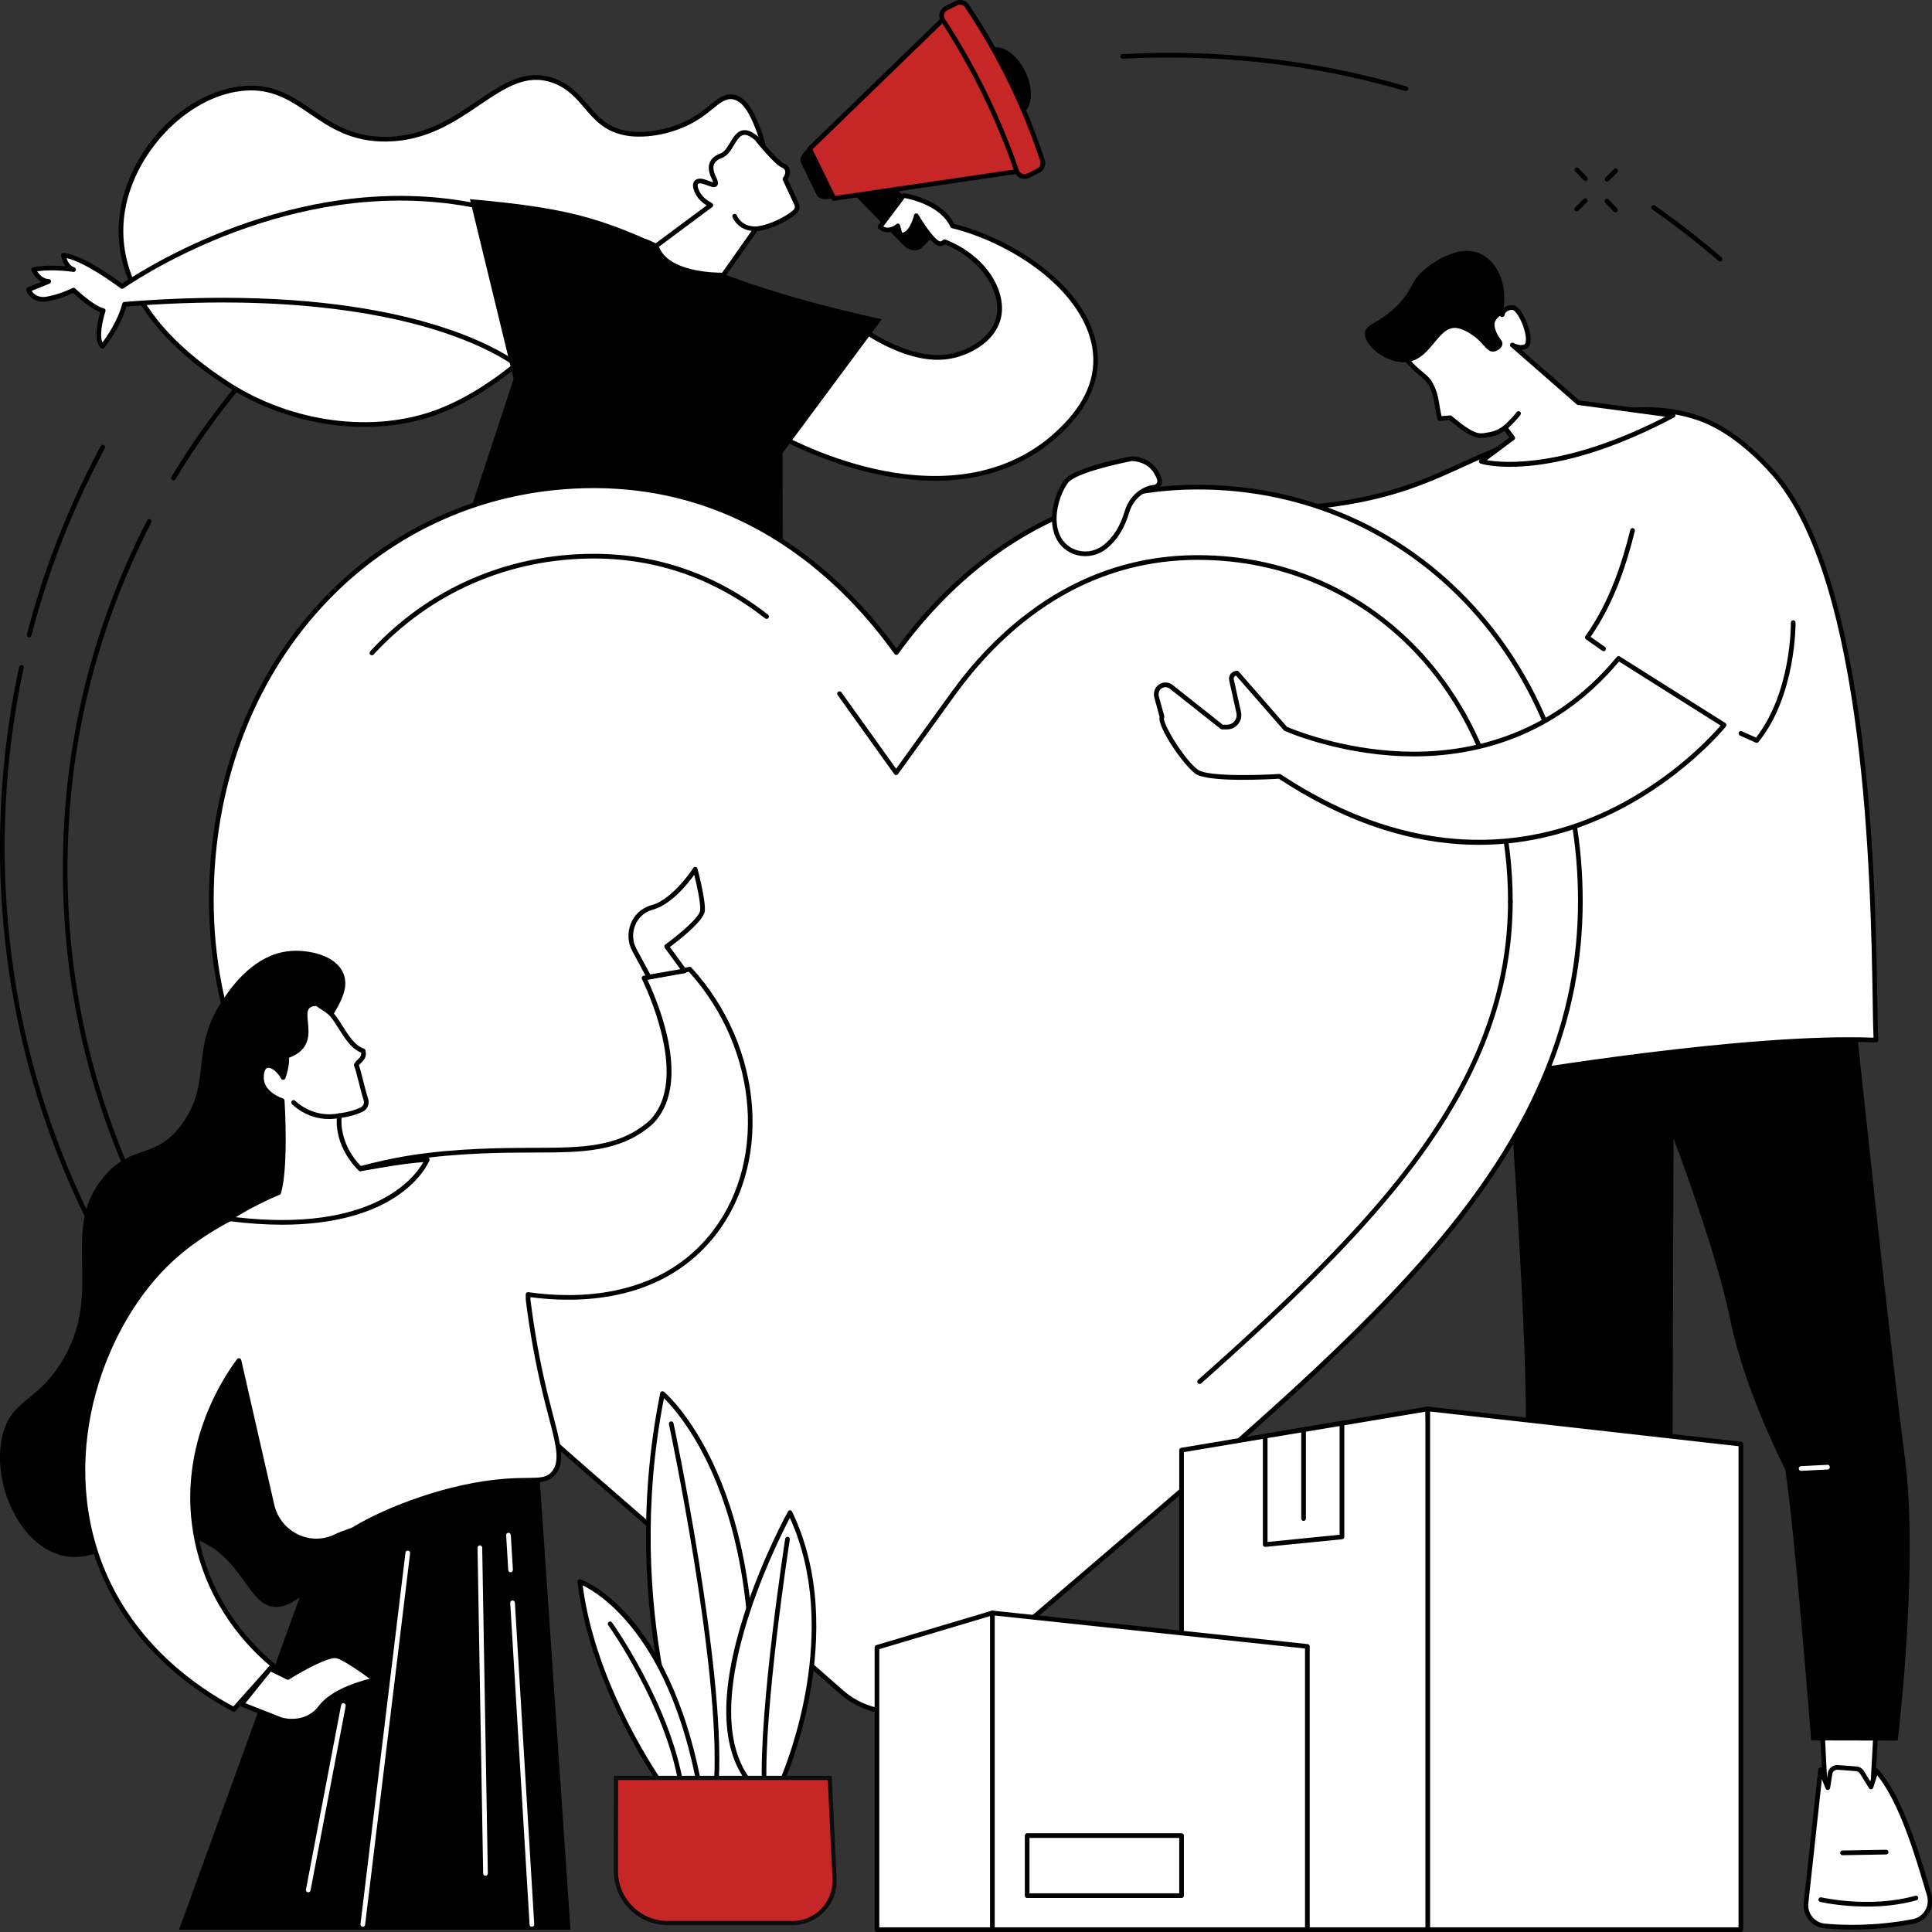 <?xml version="1.0" encoding="UTF-8"?> <svg xmlns="http://www.w3.org/2000/svg" width="1840" height="1840" viewBox="0 0 1840 1840" fill="none"><rect x="0" y="0" width="1840" height="1840" fill="#333333" stroke="none"/> <g clip-path="url(#clip0_1942_6659)"> <path d="M27.754 606.98C27.574 606.98 27.384 606.96 27.204 606.91C26.023 606.6 25.303 605.4 25.613 604.21C41.722 541.91 65.385 481.54 95.961 424.78C96.542 423.7 97.882 423.3 98.963 423.88C100.044 424.46 100.444 425.8 99.864 426.88C69.457 483.33 45.914 543.36 29.905 605.32C29.645 606.32 28.745 606.98 27.764 606.98H27.754Z" fill="black"></path> <path d="M86.777 1168.02C85.967 1168.02 85.176 1167.57 84.796 1166.8C28.526 1054.36 0 933.16 0 806.54C0 748.76 6.143 691.09 18.26 635.13C18.52 633.93 19.701 633.18 20.891 633.43C22.092 633.69 22.852 634.87 22.592 636.06C10.536 691.71 4.432 749.07 4.432 806.53C4.432 932.46 32.798 1053 88.758 1164.81C89.308 1165.9 88.858 1167.23 87.768 1167.78C87.448 1167.94 87.107 1168.01 86.777 1168.01V1168.02Z" fill="black"></path> <path d="M165.2 457.519C164.81 457.519 164.42 457.419 164.059 457.199C163.009 456.569 162.669 455.209 163.299 454.159C190.884 408.339 223.642 365.449 260.672 326.679C261.512 325.789 262.923 325.759 263.804 326.609C264.684 327.459 264.724 328.859 263.874 329.739C227.064 368.269 194.506 410.899 167.091 456.439C166.671 457.129 165.94 457.509 165.19 457.509L165.2 457.519Z" fill="black"></path> <path d="M126.159 1127.85C125.318 1127.85 124.508 1127.37 124.137 1126.55C81.484 1032.39 59.852 931.82 59.852 827.63C59.852 710.6 86.877 598.88 140.176 495.58C140.737 494.49 142.067 494.07 143.158 494.63C144.248 495.19 144.669 496.53 144.108 497.61C91.139 600.28 64.285 711.32 64.285 827.64C64.285 931.2 85.777 1031.15 128.17 1124.73C128.67 1125.84 128.17 1127.16 127.069 1127.66C126.769 1127.79 126.459 1127.86 126.159 1127.86V1127.85Z" fill="black"></path> <path d="M627.07 235.47C620.24 232.625 615.33 228.603 606.88 229.106C587.36 230.262 574.311 254.041 570.461 260.637C549.521 296.532 484.3 366.482 417.76 391.9C350.83 417.459 272.321 401.875 216.271 365.477C194.211 351.149 104.591 292.943 116.211 204.502C124.111 144.365 176.111 90.874 229.161 84.48C287.991 77.391 301.951 133.788 368.731 132.561C444.081 131.173 475.64 58.448 526.951 76.728C559.531 88.341 560.47 121.159 597.54 127.061C615.72 129.957 642.7 125.513 664.25 111.677C679.8 101.703 687.09 90.332 698.36 92.393C709.92 94.504 716.21 109.023 719.68 117.037C723.5 125.855 743.88 172.92 714.35 209.66C691.66 237.883 651.17 245.515 627.07 235.47Z" fill="white"></path> <path d="M347.09 406.55C301.88 406.55 254.66 393.066 215.07 367.347C121.79 306.757 108.63 245.183 114.02 204.2C121.98 143.641 173.52 88.933 228.91 82.247C259.23 78.587 277.75 91.206 297.37 104.558C316.41 117.519 336.14 130.922 368.7 130.318C405.1 129.655 431.31 111.878 454.45 96.203C479.2 79.432 500.58 64.953 527.7 74.616C543.15 80.116 551.69 90.17 559.96 99.883C569.53 111.144 578.58 121.772 597.9 124.849C614.53 127.503 641.13 123.863 663.07 109.787C668.06 106.589 672.23 103.201 675.91 100.205C683.89 93.73 690.19 88.622 698.77 90.18C711.49 92.503 718.15 107.876 721.72 116.131C730.96 137.477 742.51 178.169 716.09 211.057C692.31 240.638 650.93 247.827 626.23 237.531C624.44 236.787 622.79 235.973 621.2 235.178C616.66 232.936 612.76 230.986 607.02 231.327C589.42 232.363 576.95 253.88 572.86 260.958L572.39 261.773C553.16 294.732 488.3 367.357 418.56 393.991C396.44 402.437 372.07 406.56 347.1 406.56L347.09 406.55ZM239.09 86.098C236.01 86.098 232.8 86.289 229.44 86.691C176.85 93.036 126.01 147.11 118.43 204.783C113.21 244.489 126.16 304.274 217.49 363.586C277.8 402.759 356.11 413.045 416.99 389.799C485.69 363.566 549.61 291.987 568.56 259.501L569.02 258.706C573.41 251.125 586.78 228.05 606.76 226.873C613.65 226.471 618.49 228.864 623.16 231.177C624.69 231.931 626.27 232.715 627.93 233.409C651.25 243.132 690.86 235.349 712.63 208.262C737.58 177.213 726.49 138.342 717.65 117.941C714.4 110.44 708.36 96.495 697.97 94.594C691.38 93.398 686.07 97.721 678.7 103.704C674.93 106.77 670.65 110.239 665.46 113.567C642.54 128.277 614.66 132.058 597.21 129.273C576.27 125.945 566.26 114.181 556.58 102.799C548.7 93.528 540.55 83.946 526.22 78.839C501.2 69.91 480.69 83.826 456.94 99.913C433.3 115.94 406.5 134.099 368.79 134.793C334.84 135.386 314.5 121.611 294.89 108.259C278.2 96.897 262.32 86.088 239.11 86.088L239.09 86.098Z" fill="black"></path> <path d="M785.83 156.994L860.26 233.389C865.71 238.99 873.73 239.985 878.16 235.612L885.46 228.422C889.89 224.059 889.07 215.975 883.62 210.384L809.19 133.989L785.83 156.994Z" fill="black"></path> <path d="M976.44 68.07C984.86 85.304 983.19 103.463 972.72 108.631C962.25 113.809 946.93 104.026 938.51 86.802C930.09 69.568 931.76 51.41 942.23 46.242C952.7 41.074 968.02 50.847 976.44 68.07Z" fill="black"></path> <path d="M762.96 155.204L777.78 185.549C780.06 190.224 787.85 191.079 795.17 187.459L772.08 140.192C764.76 143.812 760.68 150.529 762.96 155.204Z" fill="black"></path> <path d="M933.43 55.069C926.07 80.387 912.63 103.955 893.66 123.391C864.75 153.022 826.04 169.964 785.83 171.985L794.15 189.017L971.5 162.815L983.24 157.023L933.43 55.069Z" fill="white"></path> <path d="M911.821 10.839L900.091 16.64L771.061 141.76L794.151 189.027L971.501 162.825L983.241 157.023L911.821 10.839Z" fill="#C72626"></path> <path d="M794.151 191.26C793.311 191.26 792.531 190.777 792.161 190.013L769.071 142.746C768.641 141.871 768.831 140.825 769.521 140.152L898.541 15.032C898.711 14.871 898.901 14.74 899.101 14.63L910.841 8.838C911.371 8.577 911.981 8.536 912.541 8.727C913.101 8.919 913.561 9.321 913.821 9.854L985.241 156.038C985.781 157.144 985.331 158.481 984.221 159.024L972.481 164.816C972.271 164.916 972.051 164.987 971.821 165.017L794.471 191.219C794.361 191.239 794.251 191.239 794.151 191.239V191.26ZM773.771 142.243L795.431 186.584L970.831 160.673L980.261 156.018L910.811 13.835L901.381 18.491L773.771 142.243Z" fill="black"></path> <path d="M988.86 162.493L979.06 167.329C974.83 169.421 969.75 167.289 968.22 162.815C951.06 112.632 927.73 64.752 898.05 19.244C895.47 15.283 896.9 9.954 901.13 7.862L910.92 3.026C914.43 1.297 918.67 2.433 920.85 5.691C951.94 52.083 975.95 101.17 992.84 152.991C994.05 156.711 992.35 160.763 988.85 162.493H988.86Z" fill="#C72626"></path> <path d="M975.63 170.376C974.33 170.376 973.03 170.125 971.81 169.612C969.14 168.506 967.07 166.294 966.13 163.539C949.03 113.537 925.51 65.396 896.21 20.462C894.63 18.038 894.16 15.042 894.92 12.247C895.68 9.462 897.59 7.129 900.17 5.852L909.96 1.016C914.44 -1.196 919.93 0.272 922.72 4.435C953.82 50.837 978.13 100.577 994.98 152.288C996.53 157.044 994.33 162.282 989.86 164.494L980.06 169.331C978.67 170.014 977.16 170.366 975.64 170.366L975.63 170.376ZM914.36 4.465C913.53 4.465 912.69 4.646 911.91 5.038L902.12 9.874C900.66 10.598 899.62 11.855 899.2 13.434C898.78 14.992 899.04 16.661 899.92 18.018C929.42 63.264 953.11 111.738 970.33 162.091C970.86 163.63 972.01 164.866 973.5 165.48C975 166.103 976.63 166.053 978.09 165.329L987.89 160.493C990.38 159.266 991.61 156.34 990.74 153.696C974.01 102.377 949.88 52.998 919.02 6.948C917.95 5.36 916.18 4.475 914.36 4.475V4.465Z" fill="black"></path> <path d="M907.16 215.13C896.26 191.28 860.59 186.162 860.59 186.162L838.11 216.075C845.88 223.173 855.06 215.19 855.06 215.19L857.42 223.947C868.25 225.154 872.65 205.457 872.65 205.457C872.65 205.457 885.95 228.361 893.77 231.75C895.9 232.675 897.86 231.86 899.59 230.201C938.16 245.635 957.61 279.359 950.66 304.013C944.84 324.685 920.98 337.143 902.23 339.807C862.54 345.448 817.79 311.151 817.79 311.151L740.37 414.031C740.37 414.031 915.85 515.482 1018.34 401.533C1090.16 321.679 993.68 236.707 907.15 215.119L907.16 215.13Z" fill="white"></path> <path d="M890.55 457.829C874.62 457.829 857.91 456.13 840.5 452.722C784.11 441.662 739.71 416.243 739.27 415.982C738.72 415.66 738.33 415.117 738.2 414.494C738.07 413.86 738.22 413.217 738.61 412.704L816.03 309.825C816.39 309.352 816.92 309.041 817.5 308.96C818.09 308.87 818.68 309.041 819.15 309.393C819.59 309.735 863.63 343.036 901.93 337.606C921.07 334.891 943.22 322.273 948.53 303.42C954.7 281.521 937.88 248.512 900 232.786C897.16 234.908 894.61 234.556 892.9 233.812C886.57 231.077 877.75 217.966 873.35 210.907C871.09 217.222 866.07 227.146 857.19 226.18C856.28 226.08 855.53 225.426 855.29 224.542L853.75 218.841C849.35 221.374 842.47 223.074 836.62 217.735C835.77 216.96 835.65 215.653 836.34 214.738L858.82 184.826C859.31 184.172 860.11 183.84 860.91 183.961C862.4 184.172 896.97 189.39 908.72 213.23C963.38 227.176 1026.48 267.978 1042.12 319.498C1050.87 348.344 1043.23 377.231 1020 403.052C987.4 439.299 943.23 457.839 890.55 457.839V457.829ZM743.7 413.338C753.29 418.526 792.87 438.846 841.47 448.358C892.59 458.362 964.48 458.111 1016.71 400.045C1039.14 375.11 1046.26 348.445 1037.87 320.795C1022.62 270.542 960.31 230.695 906.63 217.302C905.97 217.141 905.43 216.679 905.15 216.065C896.03 196.097 867.9 189.783 861.56 188.596L841.24 215.633C847.08 219.092 853.33 213.753 853.62 213.502C854.2 212.999 854.99 212.828 855.72 213.059C856.45 213.28 857.02 213.874 857.22 214.608L859.14 221.716C866.76 220.711 870.46 205.136 870.5 204.965C870.7 204.07 871.42 203.387 872.33 203.246C873.24 203.115 874.13 203.537 874.59 204.332C878.19 210.525 888.81 227.166 894.67 229.7C895.14 229.901 896.22 230.373 898.07 228.583C898.7 227.98 899.62 227.799 900.43 228.121C942.02 244.771 959.73 280.093 952.82 304.617C946.72 326.274 922.49 339.185 902.56 342.02C866.45 347.148 827.15 320.684 818.26 314.259L743.71 413.317L743.7 413.338Z" fill="black"></path> <path d="M495.57 350.103L456.67 196.538C292.09 162.021 146.84 252.111 116.22 272.833C106.01 265.182 78.02 245.263 60.44 242.991C60.44 242.991 61.72 253.981 70.07 256.746C70.07 256.746 49.05 253.347 31.97 256.746C31.97 256.746 36.94 268.107 46.45 267.997L27.08 275.809C27.08 275.809 30.93 287.272 45.05 284.678C59.17 282.093 70.08 276.262 70.08 276.262C70.08 276.262 87.11 292.862 98.32 295.798C98.32 295.798 89.34 323.086 97.68 329.692C97.68 329.692 113.44 310.307 118.59 289.765C401.42 266.851 495.59 350.083 495.59 350.083L495.57 350.103Z" fill="white"></path> <path d="M495.57 352.335C495.04 352.335 494.52 352.144 494.1 351.782C493.87 351.571 469.99 330.949 412.06 313.363C358.74 297.176 264.89 280.354 120.31 291.897C114.75 312.066 100.02 330.346 99.38 331.13C98.61 332.075 97.24 332.226 96.29 331.472C88.17 325.047 93.42 304.375 95.53 297.276C85.75 293.606 73.47 282.546 69.67 278.987C66.21 280.666 56.91 284.798 45.44 286.9C32.78 289.232 26.51 281.138 24.97 276.543C24.59 275.417 25.15 274.191 26.25 273.758L39.41 268.449C33.24 265.061 30.1 258.053 29.93 257.661C29.66 257.037 29.68 256.334 29.99 255.73C30.3 255.127 30.87 254.705 31.53 254.574C42.33 252.422 54.47 252.895 62.28 253.589C58.96 249.064 58.27 243.604 58.23 243.263C58.15 242.579 58.39 241.895 58.87 241.412C59.36 240.93 60.03 240.709 60.72 240.779C78.01 243.021 104.45 261.331 116.28 270.108C147.26 249.386 293.23 159.98 457.12 194.357C457.95 194.528 458.61 195.161 458.82 195.996L497.72 349.56C497.96 350.505 497.56 351.501 496.73 352.014C496.37 352.235 495.97 352.345 495.57 352.345V352.335ZM212.35 283.612C306.81 283.612 372.39 296.612 413.78 309.211C457.75 322.604 482.02 337.454 491.84 344.422L454.86 198.439C290.84 164.716 145.08 256.002 117.46 274.683C116.68 275.216 115.65 275.186 114.89 274.623C106.94 268.661 80.88 249.868 63.36 245.786C64.31 248.803 66.4 253.166 70.76 254.614C71.86 254.976 72.5 256.132 72.22 257.269C71.95 258.395 70.86 259.139 69.71 258.948C69.52 258.918 51.31 256.042 35.43 258.415C37.34 261.381 41.15 265.745 46.41 265.775H46.43C47.49 265.775 48.4 266.529 48.61 267.575C48.82 268.63 48.25 269.686 47.26 270.088L30.12 277.006C31.8 279.69 35.95 284.094 44.63 282.506C58.22 280.012 68.91 274.372 69.02 274.321C69.87 273.869 70.92 274.02 71.61 274.693C71.78 274.854 88.35 290.922 98.86 293.666C99.45 293.817 99.96 294.219 100.25 294.762C100.54 295.305 100.6 295.949 100.41 296.532C97.5 305.4 94.58 320.1 97.61 326.133C101.75 320.573 112.43 305.149 116.41 289.252C116.64 288.327 117.44 287.644 118.39 287.573C152.45 284.818 183.73 283.622 212.35 283.622V283.612Z" fill="black"></path> <path d="M447.561 189.691L489.171 360.811L407.101 610.508L745.711 627.531L745.241 431.486L839.821 304.013C839.821 304.013 725.641 280.606 655.431 246.611C579.241 209.71 548.981 198.56 447.551 189.691H447.561Z" fill="black"></path> <path d="M758.66 194.437L747.57 170.517C750.06 167.651 752.49 160.522 745.57 157.586C738.65 154.65 720.34 131.575 720.34 131.575C699.64 114.301 699.44 143.651 686.92 148.226C678.26 151.393 674.32 157.697 679.69 168.878C685.05 180.059 677.63 175.262 670.49 173.03C663.34 170.798 659.31 174.167 664.72 184.241C667.53 189.47 672.71 193.099 677.05 195.392L624.94 234.122C633.91 263.743 688.92 261.923 688.92 261.923L719.94 217.914C734.63 216.859 755.18 205.054 758.26 200.278C759.39 198.529 759.53 196.317 758.66 194.427V194.437Z" fill="white"></path> <path d="M686.73 264.196C675.93 264.196 631.22 262.507 622.82 234.786C622.55 233.881 622.87 232.896 623.63 232.343L673 195.643C668.3 192.677 664.87 189.219 662.77 185.317C659.61 179.445 659.14 175.092 661.37 172.367C662.47 171.02 665.2 169.049 671.16 170.909C672.49 171.321 673.83 171.824 675.1 172.297C676.36 172.769 678.11 173.423 679.2 173.674C679.03 172.99 678.64 171.824 677.7 169.863C674.88 163.981 674.3 158.914 675.97 154.791C677.52 150.961 680.96 148.045 686.18 146.134C689.94 144.757 692.66 140.232 695.28 135.859C698.47 130.55 701.76 125.06 707.46 124.095C711.6 123.391 716.29 125.271 721.78 129.856C721.9 129.956 722 130.067 722.1 130.178C729.32 139.277 741.77 153.535 746.46 155.525C750.32 157.164 751.67 159.859 752.12 161.83C752.85 165.017 751.76 168.405 750.18 170.798L760.7 193.492C761.91 196.106 761.71 199.092 760.16 201.505C756.82 206.694 736.55 218.498 721.19 220.066L690.77 263.231C690.37 263.804 689.72 264.146 689.03 264.176C688.79 264.176 688 264.206 686.76 264.206L686.73 264.196ZM627.57 234.957C636.55 258.948 680.28 259.732 687.76 259.712L718.13 216.628C718.51 216.085 719.12 215.733 719.79 215.692C734.03 214.667 753.75 203.184 756.4 199.072C757.11 197.966 757.2 196.589 756.65 195.382L745.56 171.462C745.19 170.658 745.32 169.713 745.9 169.049C747.16 167.601 748.24 164.927 747.76 162.835C747.44 161.428 746.44 160.382 744.7 159.648C737.63 156.652 721.24 136.291 718.74 133.154C714.44 129.605 710.88 128.036 708.17 128.499C704.49 129.122 701.85 133.516 699.06 138.171C696.04 143.209 692.91 148.417 687.67 150.337C683.68 151.795 681.12 153.866 680.06 156.481C678.88 159.386 679.43 163.237 681.68 167.923C683.64 172.005 684.57 175.122 682.8 177.073C680.84 179.234 677.61 178.018 673.52 176.489C672.32 176.047 671.06 175.564 669.81 175.182C666.87 174.257 665.26 174.619 664.78 175.212C664.11 176.037 664.2 178.621 666.66 183.196C669.27 188.052 674.3 191.441 678.07 193.431C678.75 193.793 679.19 194.467 679.25 195.241C679.31 196.005 678.97 196.75 678.35 197.212L627.55 234.977L627.57 234.957Z" fill="black"></path> <path d="M719.47 220.167C702.55 220.167 697.62 206.774 697.57 206.634C697.16 205.467 697.76 204.19 698.92 203.778C700.08 203.376 701.34 203.969 701.76 205.125C701.93 205.598 705.8 215.693 719.47 215.693C719.63 215.693 719.81 215.693 719.96 215.693C721.17 215.693 722.16 216.668 722.18 217.895C722.2 219.131 721.22 220.147 719.99 220.167C719.82 220.167 719.64 220.167 719.47 220.167Z" fill="black"></path> <path d="M1786.64 1645.75L1783.07 1711.9L1739.08 1719.36L1735.17 1641.34L1786.64 1645.75Z" fill="white"></path> <path d="M1739.08 1721.6C1738.58 1721.6 1738.09 1721.43 1737.69 1721.1C1737.2 1720.7 1736.89 1720.11 1736.86 1719.48L1732.95 1641.45C1732.92 1640.81 1733.16 1640.17 1733.63 1639.73C1734.09 1639.29 1734.73 1639.06 1735.36 1639.12L1786.83 1643.53C1788.03 1643.63 1788.92 1644.68 1788.86 1645.88L1785.29 1712.03C1785.24 1713.07 1784.47 1713.94 1783.44 1714.11L1739.45 1721.57C1739.33 1721.59 1739.2 1721.6 1739.08 1721.6ZM1737.52 1643.78L1741.18 1716.74L1780.95 1709.99L1784.31 1647.8L1737.52 1643.78Z" fill="black"></path> <path d="M1737.86 1834.27C1756.43 1835.94 1786.79 1836.7 1822.04 1829.97C1833.59 1827.75 1840.74 1816.02 1837.36 1804.69C1827.94 1773.14 1811.43 1713.22 1786.91 1686.31L1781.93 1701.84L1773.28 1687.9C1772.09 1685.99 1770.08 1684.77 1767.85 1684.6L1750.37 1683.26C1746.72 1682.98 1743.46 1685.57 1742.89 1689.2L1740.79 1702.55L1733.86 1685.51L1719.99 1812.84C1719.12 1823.7 1727.08 1833.29 1737.87 1834.26L1737.86 1834.27Z" fill="white"></path> <path d="M1764.15 1837.67C1753.94 1837.67 1745 1837.17 1737.66 1836.5C1725.72 1835.43 1716.79 1824.74 1717.76 1812.67L1731.64 1685.28C1731.75 1684.26 1732.53 1683.45 1733.54 1683.31C1734.54 1683.16 1735.52 1683.73 1735.91 1684.68L1739.83 1694.31L1740.69 1688.85C1741.44 1684.09 1745.73 1680.64 1750.53 1681.03L1768.01 1682.36C1770.94 1682.59 1773.61 1684.21 1775.16 1686.72L1781.28 1696.58L1784.79 1685.63C1785.03 1684.88 1785.66 1684.3 1786.43 1684.13C1787.2 1683.96 1788.01 1684.21 1788.54 1684.81C1811.74 1710.28 1827.85 1764.72 1837.47 1797.26L1839.48 1804.06C1841.27 1810.04 1840.44 1816.53 1837.22 1821.87C1833.98 1827.24 1828.6 1830.99 1822.45 1832.16C1800.67 1836.32 1780.74 1837.66 1764.14 1837.66L1764.15 1837.67ZM1735.11 1694.52L1722.19 1813.09C1721.42 1822.66 1728.54 1831.18 1738.06 1832.05C1757.05 1833.77 1786.95 1834.41 1821.63 1827.77C1826.54 1826.84 1830.84 1823.84 1833.42 1819.56C1835.99 1815.3 1836.65 1810.12 1835.23 1805.34L1833.21 1798.54C1824.06 1767.6 1808.98 1716.61 1787.81 1690.78L1784.04 1702.53C1783.77 1703.36 1783.05 1703.96 1782.2 1704.06C1781.31 1704.17 1780.5 1703.76 1780.04 1703.03L1771.39 1689.09C1770.58 1687.79 1769.19 1686.95 1767.67 1686.83L1750.19 1685.49C1747.68 1685.29 1745.46 1687.09 1745.07 1689.55L1742.97 1702.91C1742.82 1703.9 1742.02 1704.67 1741.03 1704.78C1740.02 1704.91 1739.09 1704.33 1738.72 1703.4L1735.11 1694.51V1694.52Z" fill="black"></path> <path d="M1778.09 1815.79C1752.96 1815.79 1733.91 1811.45 1733.61 1811.38C1732.41 1811.09 1731.67 1809.9 1731.95 1808.69C1732.23 1807.48 1733.44 1806.74 1734.62 1807.02C1735.08 1807.13 1781.2 1817.62 1824.13 1805.46C1825.32 1805.13 1826.54 1805.83 1826.87 1807.01C1827.2 1808.2 1826.51 1809.44 1825.33 1809.77C1809.19 1814.33 1792.62 1815.79 1778.09 1815.79Z" fill="black"></path> <path d="M1754.76 1766.87C1753.55 1766.87 1752.56 1765.9 1752.54 1764.68C1752.52 1763.44 1753.5 1762.43 1754.72 1762.41L1796.27 1761.68C1797.46 1761.74 1798.51 1762.65 1798.53 1763.88C1798.55 1765.11 1797.57 1766.13 1796.35 1766.15L1754.8 1766.87H1754.76Z" fill="black"></path> <path d="M1577.62 1621.23L1575.8 1717.59L1522.56 1720.29L1515.26 1624.39L1577.62 1621.23Z" fill="white"></path> <path d="M1522.55 1722.52C1521.4 1722.52 1520.43 1721.63 1520.34 1720.46L1513.05 1624.56C1513 1623.96 1513.2 1623.36 1513.6 1622.91C1514 1622.46 1514.56 1622.19 1515.15 1622.16L1577.51 1618.99C1578.14 1618.94 1578.73 1619.19 1579.17 1619.61C1579.61 1620.05 1579.86 1620.64 1579.85 1621.26L1578.03 1717.63C1578.01 1718.8 1577.09 1719.76 1575.92 1719.82L1522.67 1722.52C1522.67 1722.52 1522.59 1722.52 1522.56 1722.52H1522.55ZM1517.65 1626.5L1524.6 1717.95L1573.61 1715.46L1575.34 1623.58L1517.64 1626.51L1517.65 1626.5Z" fill="black"></path> <path d="M1592.43 1771.1C1593.02 1780.18 1587.25 1788.46 1578.55 1790.96C1548.3 1799.68 1480.14 1819.13 1460.62 1823.07C1435.28 1828.19 1403.51 1821.91 1389.27 1807.58C1375.03 1793.26 1416.92 1755.19 1437.01 1741.09C1466.84 1720.16 1494.52 1680.36 1506.84 1678.01C1519.16 1675.66 1544.14 1710.68 1544.14 1710.68L1581.2 1692.77C1581.2 1692.77 1589.44 1725.07 1592.43 1771.1Z" fill="black"></path> <path d="M1442.22 1827.08C1420.54 1827.08 1398.79 1820.32 1387.7 1809.16C1385.02 1806.47 1383.85 1802.99 1384.22 1798.81C1385.88 1779.96 1419.64 1750.56 1435.74 1739.25C1450.43 1728.94 1464.44 1714.17 1476.79 1701.14C1489.51 1687.72 1499.55 1677.12 1506.43 1675.81C1518.62 1673.47 1539.4 1700.43 1544.85 1707.85L1580.25 1690.75C1580.86 1690.47 1581.55 1690.46 1582.15 1690.74C1582.75 1691.02 1583.2 1691.56 1583.37 1692.21C1583.45 1692.53 1591.69 1725.23 1594.66 1770.95C1595.32 1781.01 1588.8 1790.34 1579.17 1793.11C1550.22 1801.45 1480.77 1821.27 1461.06 1825.25C1454.97 1826.48 1448.6 1827.07 1442.22 1827.07V1827.08ZM1508.15 1680.12C1507.84 1680.12 1507.54 1680.15 1507.26 1680.2C1501.78 1681.25 1491.21 1692.41 1480.01 1704.22C1467.51 1717.41 1453.35 1732.36 1438.29 1742.92C1421.68 1754.58 1390.08 1783.04 1388.66 1799.2C1388.41 1802.03 1389.13 1804.27 1390.85 1806C1404.25 1819.48 1434.71 1826.02 1460.19 1820.87C1479.74 1816.92 1549.05 1797.13 1577.95 1788.8C1585.58 1786.6 1590.74 1779.21 1590.22 1771.23C1587.76 1733.36 1581.67 1704.59 1579.69 1695.97L1545.11 1712.68C1544.13 1713.15 1542.97 1712.85 1542.34 1711.97C1533.33 1699.35 1516.48 1680.11 1508.15 1680.11V1680.12Z" fill="black"></path> <path d="M1440.05 1809.52C1423.68 1809.52 1409.31 1806.35 1399.38 1798.21C1398.43 1797.43 1398.29 1796.02 1399.06 1795.07C1399.84 1794.11 1401.24 1793.97 1402.19 1794.75C1443.83 1828.88 1576.08 1767.19 1577.41 1766.55C1578.53 1766.03 1579.85 1766.51 1580.37 1767.63C1580.89 1768.74 1580.41 1770.08 1579.3 1770.6C1575.02 1772.62 1495.93 1809.52 1440.05 1809.52Z" fill="black"></path> <path d="M1503.06 1748.14C1502.57 1748.14 1502.07 1747.98 1501.66 1747.64L1473.35 1724.45C1472.4 1723.68 1472.26 1722.27 1473.03 1721.31C1473.8 1720.35 1475.2 1720.2 1476.16 1720.98L1504.47 1744.17C1505.42 1744.94 1505.56 1746.35 1504.79 1747.32C1504.35 1747.86 1503.71 1748.14 1503.06 1748.14Z" fill="black"></path> <path d="M1768.59 983.938C1768.59 983.938 1800.14 1283.3 1813.98 1386.49C1827.81 1489.68 1807.34 1657.72 1807.34 1657.72L1724.93 1657.55C1724.93 1657.55 1709.14 1455.3 1700.21 1399.37C1700.21 1399.37 1661.67 1324.88 1647.97 1257.39C1634.27 1189.92 1593.83 1084.28 1593.83 1084.28C1593.83 1084.28 1592.25 1621.85 1591.62 1664.11C1591.62 1664.11 1527.31 1670.26 1503.47 1656.82C1503.47 1656.82 1452.72 1463.4 1453.27 1356.75C1453.81 1250.09 1434.11 986.171 1434.11 986.171L1768.59 983.959V983.938Z" fill="black"></path> <path d="M1715.34 1400.8C1714.16 1400.8 1713.18 1399.88 1713.12 1398.68C1713.06 1397.45 1714 1396.4 1715.23 1396.34L1740.36 1395.06C1741.62 1395.01 1742.63 1395.95 1742.69 1397.18C1742.75 1398.42 1741.81 1399.47 1740.58 1399.53L1715.45 1400.8C1715.45 1400.8 1715.37 1400.8 1715.33 1400.8H1715.34Z" fill="white"></path> <path d="M1544.2 1565.8C1543.04 1565.8 1542.07 1564.9 1541.98 1563.72C1538.68 1515.52 1478.98 1427.72 1478.37 1426.84C1477.68 1425.83 1477.93 1424.44 1478.94 1423.74C1479.95 1423.04 1481.33 1423.3 1482.03 1424.31C1484.52 1427.95 1543.03 1513.99 1546.41 1563.42C1546.49 1564.64 1545.57 1565.72 1544.34 1565.8C1544.29 1565.8 1544.24 1565.8 1544.19 1565.8H1544.2Z" fill="white"></path> <path d="M1241.98 483.277L1266.75 646.765L1355.35 655.935C1355.35 655.935 1416.09 735.568 1420.36 1026.48C1420.36 1026.48 1658.2 984.923 1786.64 990.624C1783.33 930.035 1793.02 567.032 1688.41 449.925C1654.88 412.391 1627.22 401.583 1618.79 398.576C1550.87 374.315 1474.48 407.143 1413.54 433.325C1378.46 448.397 1349.3 465.249 1296.48 475.977C1273.91 480.562 1254.9 482.422 1242 483.277H1241.98Z" fill="white"></path> <path d="M1420.36 1028.71C1419.85 1028.71 1419.34 1028.53 1418.94 1028.2C1418.44 1027.79 1418.15 1027.16 1418.13 1026.51C1414.14 754.209 1360.1 666.885 1354.11 658.057L1266.51 648.987C1265.5 648.887 1264.69 648.103 1264.54 647.097L1239.77 483.609C1239.67 482.995 1239.84 482.362 1240.23 481.869C1240.62 481.376 1241.2 481.075 1241.82 481.035C1259.94 479.838 1278.17 477.395 1296.01 473.765C1337.54 465.329 1364.77 452.902 1391.11 440.886C1398.08 437.709 1405.29 434.411 1412.65 431.254C1474.19 404.81 1550.77 371.901 1619.51 396.455C1642.67 404.73 1667.06 422.697 1690.04 448.427C1781.49 550.794 1786.16 842.539 1787.92 952.366C1788.19 969.248 1788.4 982.59 1788.84 990.493C1788.87 991.127 1788.64 991.74 1788.2 992.182C1787.76 992.635 1787.16 992.886 1786.52 992.846C1659.76 987.205 1423.1 1028.26 1420.72 1028.67C1420.59 1028.69 1420.47 1028.7 1420.34 1028.7L1420.36 1028.71ZM1268.69 644.714L1355.58 653.703C1356.19 653.763 1356.74 654.075 1357.12 654.568C1359.61 657.835 1418 737.629 1422.55 1023.82C1448.48 1019.41 1663.75 983.546 1784.3 988.281C1783.94 980.137 1783.74 967.74 1783.5 952.436C1781.75 843.062 1777.1 552.533 1686.75 451.414C1658.34 419.611 1633.7 406.268 1618.03 400.668C1550.93 376.697 1475.23 409.224 1414.4 435.366C1407.09 438.503 1399.91 441.791 1392.96 444.958C1366.4 457.074 1338.93 469.612 1296.91 478.149C1279.67 481.648 1262.07 484.061 1244.55 485.328L1268.7 644.704L1268.69 644.714Z" fill="black"></path> <path d="M1527.25 620.192C1526.81 620.192 1526.37 620.061 1525.98 619.789L1510.47 608.9C1509.98 608.558 1509.65 608.035 1509.55 607.442C1509.45 606.849 1509.59 606.246 1509.93 605.763C1533.74 572.331 1545.28 534.154 1552.68 504.634C1552.98 503.437 1554.19 502.713 1555.38 503.015C1556.57 503.316 1557.29 504.533 1556.99 505.729C1549.64 535.089 1538.22 572.925 1514.85 606.517L1528.52 616.119C1529.53 616.823 1529.77 618.221 1529.07 619.236C1528.64 619.86 1527.95 620.192 1527.24 620.192H1527.25Z" fill="black"></path> <path d="M1673.02 707.485C1672.71 707.485 1672.4 707.425 1672.11 707.284L1657.05 700.487C1655.93 699.984 1655.43 698.657 1655.93 697.531C1656.43 696.405 1657.75 695.902 1658.87 696.405L1672.36 702.488C1706.29 659.213 1705.61 593.666 1705.6 593.003C1705.58 591.766 1706.56 590.751 1707.79 590.73H1707.83C1709.04 590.73 1710.03 591.706 1710.05 592.932C1710.06 593.616 1710.79 662.118 1674.75 706.65C1674.32 707.183 1673.68 707.475 1673.03 707.475L1673.02 707.485Z" fill="black"></path> <path d="M1503.12 383.465L1440.34 328.576C1440.34 328.576 1447.78 332.779 1453.08 329.823C1460.78 325.54 1448.56 292.752 1440.22 292.852C1431.88 292.953 1430.74 299.649 1430.74 299.649L1390.38 278.394L1331.35 325.711C1339.53 350.395 1356.49 355.141 1362.01 364.864C1368.73 376.688 1367.73 384.5 1371.17 398.697L1381.2 397.903C1406.41 419.259 1410.11 414.966 1418.52 413.88C1422.34 413.297 1427.59 411.708 1433.39 407.314L1440.74 417.118L1410.75 439.409C1410.75 439.409 1474 458.905 1593.42 395.631L1503.13 383.475L1503.12 383.465Z" fill="white"></path> <path d="M1438.24 444.587C1420.52 444.587 1411.06 441.832 1410.08 441.53C1409.28 441.279 1408.68 440.605 1408.54 439.771C1408.4 438.936 1408.73 438.102 1409.41 437.599L1437.6 416.655L1432.91 410.391C1428.43 413.427 1423.71 415.338 1418.84 416.082C1417.82 416.213 1416.91 416.384 1416.02 416.554C1408.95 417.882 1402.84 419.028 1380.45 400.196L1371.33 400.909C1370.26 400.98 1369.25 400.276 1369 399.21C1367.87 394.525 1367.2 390.483 1366.61 386.903C1365.39 379.473 1364.42 373.601 1360.07 365.959C1358.35 362.923 1355.18 360.258 1351.51 357.172C1344.05 350.898 1334.77 343.095 1329.24 326.404C1328.94 325.51 1329.24 324.534 1329.96 323.951L1388.99 276.634C1389.68 276.091 1390.62 275.99 1391.41 276.403L1429.55 296.492C1431.05 293.717 1434.28 290.68 1440.2 290.61H1440.26C1447.49 290.61 1453.96 304.948 1456.35 314.017C1457.77 319.406 1459.37 328.868 1454.16 331.774C1452.49 332.709 1450.68 333.071 1448.91 333.091L1504.07 381.323L1593.7 393.389C1594.66 393.519 1595.42 394.253 1595.59 395.208C1595.76 396.164 1595.29 397.119 1594.44 397.571C1520.17 436.925 1467.75 444.567 1438.24 444.567V444.587ZM1416.01 438.252C1432.23 441.078 1490.64 445.974 1586.14 396.898L1502.83 385.687C1502.4 385.626 1501.99 385.445 1501.67 385.154L1438.89 330.265C1438.03 329.511 1437.87 328.224 1438.53 327.289C1439.19 326.354 1440.44 326.063 1441.43 326.626C1443.21 327.621 1448.58 329.793 1452 327.872C1453.47 327.058 1453.95 322.433 1452.04 315.173C1449.19 304.335 1443.18 295.094 1440.25 295.094H1440.23C1433.82 295.175 1432.95 299.83 1432.92 300.031C1432.8 300.735 1432.35 301.338 1431.72 301.66C1431.08 301.982 1430.34 301.972 1429.7 301.64L1390.62 281.058L1333.95 326.475C1339.14 340.964 1347.55 348.042 1354.35 353.753C1358.35 357.111 1361.8 360.017 1363.92 363.747C1368.66 372.093 1369.74 378.618 1370.98 386.179C1371.5 389.336 1372.03 392.584 1372.87 396.314L1380.99 395.671C1381.57 395.631 1382.15 395.812 1382.6 396.194C1403.96 414.282 1408.91 413.347 1415.19 412.161C1416.16 411.98 1417.15 411.799 1418.21 411.658C1422.95 410.934 1427.62 408.863 1432.03 405.525C1432.5 405.173 1433.1 405.012 1433.68 405.092C1434.26 405.173 1434.79 405.484 1435.15 405.957L1442.5 415.76C1442.86 416.233 1443.01 416.836 1442.92 417.429C1442.84 418.022 1442.52 418.555 1442.04 418.907L1416.01 438.252Z" fill="black"></path> <path d="M1433.38 409.536C1432.71 409.536 1432.06 409.234 1431.62 408.671C1430.87 407.696 1431.05 406.288 1432.02 405.534C1434.89 403.302 1441.75 396.113 1444.47 392.483C1445.21 391.498 1446.6 391.296 1447.58 392.04C1448.56 392.785 1448.76 394.182 1448.02 395.167C1445.28 398.827 1438.21 406.368 1434.74 409.063C1434.34 409.375 1433.86 409.525 1433.38 409.525V409.536Z" fill="black"></path> <path d="M1430.74 299.649C1430.74 299.649 1424.48 302.263 1423.42 307.813C1423.22 308.839 1423.16 310.176 1423.9 312.891C1426.32 321.84 1431.42 323.871 1430.85 327.943C1430.35 331.472 1425.85 334.79 1421.86 334.84C1416.47 334.911 1414.13 329.009 1407.02 322.805C1401.98 318.411 1393.79 313.213 1387.33 312.418C1369.71 310.237 1363.65 340.642 1341.65 344.563C1322.31 348.012 1298.95 329.521 1299.89 317.174C1300.55 308.387 1313.1 308.467 1330.52 291.123C1345.76 275.96 1342.65 269.445 1355.03 258.053C1356.58 256.625 1386.68 229.659 1411.29 242.358C1427.81 250.884 1436.78 274.673 1430.76 299.639L1430.74 299.649Z" fill="black"></path> <path d="M305.26 576.292C372.9 502.783 465.59 462.423 566.28 462.644C641.54 462.815 710.42 486.906 771.01 534.254C801.58 558.153 829.27 587.372 853.66 621.458C878.18 587.493 905.99 558.385 936.67 534.616C997.43 487.54 1066.41 463.75 1141.67 463.911C1242.36 464.133 1334.9 504.914 1402.25 578.725C1468.79 651.672 1505.33 751.213 1505.11 859.019C1504.89 969.972 1463.59 1071.45 1375.15 1178.37C1296.04 1274.02 1182.41 1371.04 1050.83 1483.39C1005.9 1521.76 954.97 1565.25 902.09 1611.58C888.12 1623.84 870.21 1630.56 851.65 1630.52C833.1 1630.48 815.21 1623.67 801.3 1611.37C748.6 1564.79 697.82 1521.06 653.02 1482.48C521.91 1369.56 408.67 1272.05 329.94 1176.04C241.93 1068.73 201.05 967.076 201.27 856.103C201.49 748.307 238.42 648.937 305.26 576.282V576.292Z" fill="white"></path> <path d="M851.82 1632.76H851.64C832.54 1632.72 814.15 1625.73 799.83 1613.06C747.63 1566.92 697.25 1523.53 652.81 1485.25L651.57 1484.19C520.35 1371.18 407.06 1273.62 328.22 1177.48C239.87 1069.75 198.82 967.639 199.04 856.123C199.26 747.775 236.4 647.862 303.63 574.794C371.51 501.023 464.47 460.423 565.45 460.423H566.29C642.05 460.594 711.39 484.846 772.38 532.505C802.29 555.892 829.63 584.527 853.67 617.678C877.85 584.638 905.3 556.113 935.31 532.867C996.26 485.64 1065.42 461.7 1140.88 461.7H1141.68C1243 461.921 1336.12 502.954 1403.89 577.228C1470.82 650.596 1507.56 750.68 1507.34 859.029C1507.12 970.535 1465.66 1072.46 1376.87 1179.81C1297.61 1275.63 1183.92 1372.7 1052.28 1485.1C1007.37 1523.45 956.47 1566.91 903.56 1613.27C889.23 1625.85 870.86 1632.76 851.83 1632.76H851.82ZM306.9 577.811C240.43 650.053 203.71 748.891 203.5 856.113C203.28 966.533 244 1067.74 331.66 1174.62C410.26 1270.48 523.41 1367.91 654.42 1480.74L655.71 1481.84C700.16 1520.13 750.55 1563.54 802.77 1609.69C816.27 1621.64 833.64 1628.24 851.65 1628.28H851.81C869.77 1628.28 887.1 1621.75 900.62 1609.89C953.56 1563.52 1004.47 1520.04 1049.39 1481.68C1180.88 1369.42 1294.43 1272.47 1373.44 1176.95C1461.53 1070.44 1502.66 969.419 1502.88 859.009C1503.09 751.776 1466.77 652.778 1400.6 580.234C1333.68 506.885 1241.72 466.375 1141.66 466.154H1140.87C1066.42 466.154 998.17 489.782 938.02 536.396C907.6 559.964 879.82 589.032 855.46 622.775C855.04 623.358 854.37 623.7 853.66 623.7C852.95 623.7 852.28 623.348 851.86 622.775C827.63 588.921 799.97 559.733 769.65 536.024C709.46 488.988 641.04 465.048 566.28 464.877H565.45C465.72 464.877 373.93 504.965 306.9 577.811Z" fill="black"></path> <path d="M1142.47 1318.09C1141.86 1318.09 1141.24 1317.84 1140.8 1317.34C1139.99 1316.41 1140.08 1315.01 1141 1314.18C1224.35 1240.34 1280.22 1184.8 1322.18 1134.08C1342.22 1109.85 1359.72 1085.71 1374.19 1062.33C1374.84 1061.29 1376.21 1060.97 1377.25 1061.62C1378.29 1062.27 1378.61 1063.65 1377.96 1064.7C1363.39 1088.24 1345.77 1112.56 1325.59 1136.94C1283.49 1187.84 1227.47 1243.54 1143.94 1317.53C1143.52 1317.9 1142.99 1318.09 1142.47 1318.09Z" fill="black"></path> <path d="M1376.07 1065.75C1375.67 1065.75 1375.26 1065.64 1374.9 1065.41C1373.86 1064.76 1373.54 1063.38 1374.19 1062.33C1415.78 995.139 1436.07 928.587 1436.21 858.879C1436.21 857.642 1437.21 856.646 1438.43 856.646C1439.66 856.646 1440.65 857.652 1440.65 858.889C1440.51 929.452 1420 996.768 1377.96 1064.7C1377.54 1065.38 1376.81 1065.75 1376.07 1065.75Z" fill="black"></path> <path d="M1438.43 861.121C1437.2 861.121 1436.21 860.115 1436.21 858.879C1436.34 794.247 1420.85 732.663 1391.42 680.771C1390.81 679.695 1391.18 678.337 1392.25 677.724C1393.32 677.111 1394.67 677.493 1395.28 678.558C1425.09 731.124 1440.78 793.473 1440.65 858.889C1440.65 860.125 1439.65 861.121 1438.43 861.121Z" fill="black"></path> <path d="M1393.35 681.907C1392.58 681.907 1391.83 681.505 1391.42 680.781C1380.06 660.752 1366.62 642.171 1351.47 625.56C1350.64 624.645 1350.7 623.238 1351.61 622.403C1352.51 621.569 1353.92 621.629 1354.75 622.544C1370.12 639.396 1383.76 658.248 1395.29 678.569C1395.9 679.644 1395.53 681.002 1394.46 681.615C1394.11 681.816 1393.74 681.907 1393.36 681.907H1393.35Z" fill="black"></path> <path d="M853.43 738.163C852.72 738.163 852.05 737.811 851.63 737.238L797.74 661.928C797.02 660.923 797.25 659.525 798.25 658.811C799.25 658.087 800.63 658.319 801.35 659.324L853.44 732.12L905.83 659.535C926.69 630.638 950.3 605.884 976.01 585.965C1025.02 547.989 1080.49 528.734 1140.88 528.734H1141.52C1223.99 528.915 1299.71 562.236 1354.75 622.544C1355.58 623.449 1355.52 624.867 1354.61 625.701C1353.71 626.526 1352.3 626.476 1351.47 625.561C1297.29 566.178 1222.73 533.38 1141.52 533.199H1140.88C1081.5 533.199 1026.94 552.142 978.72 589.505C953.35 609.161 930.03 633.604 909.42 662.16L855.22 737.248C854.8 737.831 854.13 738.173 853.42 738.173L853.43 738.163Z" fill="black"></path> <path d="M354.21 624.052C353.67 624.052 353.13 623.851 352.7 623.459C351.8 622.625 351.75 621.207 352.58 620.302C407.67 560.426 483.27 527.447 565.45 527.447H566.14C626.79 527.578 682.41 547.084 731.46 585.422C732.43 586.176 732.6 587.584 731.85 588.559C731.09 589.535 729.7 589.706 728.73 588.952C680.48 551.237 625.77 532.052 566.14 531.922H565.46C484.54 531.922 410.1 564.388 355.85 623.338C355.41 623.821 354.82 624.052 354.22 624.052H354.21Z" fill="black"></path> <path d="M263.45 1530.47C234.74 1531.28 231.53 1477.48 178.58 1463.42C124.09 1448.96 93.41 1496.9 50.77 1478.61C13.29 1462.53 -7.85 1406.25 2.71 1365.76C11.28 1332.92 33.58 1336.2 57.45 1298.96C101.48 1230.29 54.88 1172.69 99.13 1120.52C126.28 1088.51 148.02 1105.25 173.4 1070.35C202.69 1030.07 179.86 999.19 213.08 950.918C220.78 939.727 242.44 908.266 276.95 905.692C293.78 904.435 318.98 909.543 326.59 926.063C336.88 948.404 309.63 970.555 299.17 1002.92C280.26 1061.45 329.68 1114.19 353.46 1164.83C423.44 1313.87 320.27 1528.87 263.44 1530.47H263.45Z" fill="black"></path> <path d="M543.31 1837.77L512.78 1390.52L314.54 1441.01L170.54 1837.77H543.31Z" fill="black"></path> <path d="M506.58 1835.03C505.41 1835.03 504.43 1834.12 504.36 1832.93L485.93 1526.61C485.86 1525.37 486.79 1524.31 488.01 1524.24C489.23 1524.22 490.29 1525.11 490.36 1526.34L508.79 1832.66C508.86 1833.9 507.93 1834.95 506.71 1835.02C506.66 1835.02 506.62 1835.02 506.57 1835.02L506.58 1835.03Z" fill="white"></path> <path d="M486.27 1497.43C485.1 1497.43 484.12 1496.51 484.05 1495.33L482.05 1462.15C481.98 1460.91 482.91 1459.85 484.13 1459.78C485.32 1459.72 486.41 1460.65 486.48 1461.88L488.48 1495.06C488.55 1496.29 487.62 1497.35 486.4 1497.42C486.35 1497.42 486.31 1497.42 486.26 1497.42L486.27 1497.43Z" fill="white"></path> <path d="M463.22 1835.03C462.01 1835.03 461.02 1834.06 461 1832.84L460.51 1804.46C460.49 1803.22 461.47 1802.2 462.69 1802.18H462.73C463.94 1802.18 464.93 1803.16 464.95 1804.38L465.44 1832.76C465.46 1834 464.48 1835.01 463.26 1835.03H463.22Z" fill="black"></path> <path d="M462.38 1786.42C461.17 1786.42 460.18 1785.44 460.16 1784.23L454.8 1474.08C454.78 1472.85 455.76 1471.83 456.98 1471.81H457.02C458.23 1471.81 459.22 1472.78 459.24 1474L464.6 1784.15C464.62 1785.38 463.64 1786.4 462.42 1786.42H462.38Z" fill="white"></path> <path d="M345.52 1835.03C345.43 1835.03 345.34 1835.03 345.25 1835.01C344.03 1834.86 343.16 1833.76 343.31 1832.53L386.16 1478.77C386.31 1477.54 387.42 1476.65 388.64 1476.82C389.86 1476.97 390.73 1478.07 390.58 1479.3L347.73 1833.06C347.59 1834.2 346.63 1835.02 345.53 1835.02L345.52 1835.03Z" fill="white"></path> <path d="M293.57 1802.19C293.43 1802.19 293.29 1802.18 293.15 1802.15C291.95 1801.91 291.16 1800.74 291.39 1799.53L324.88 1623.9C325.11 1622.69 326.27 1621.91 327.48 1622.13C328.68 1622.36 329.47 1623.53 329.24 1624.74L295.76 1800.38C295.56 1801.44 294.62 1802.19 293.58 1802.19H293.57Z" fill="white"></path> <path d="M290.67 1059.11C290.67 1059.11 304.48 1066.91 322.01 1062.73L290.67 1059.11Z" fill="white"></path> <path d="M311.42 1066.21C298.87 1066.21 290.04 1061.32 289.58 1061.06C288.51 1060.45 288.13 1059.1 288.73 1058.02C289.33 1056.94 290.68 1056.56 291.75 1057.16C291.88 1057.23 305.07 1064.48 321.49 1060.55C322.69 1060.26 323.88 1061.01 324.17 1062.21C324.45 1063.41 323.72 1064.62 322.52 1064.91C318.6 1065.84 314.87 1066.22 311.42 1066.22V1066.21Z" fill="black"></path> <path d="M656.889 923.037C642.399 925.862 627.909 928.688 613.419 931.503C620.749 946.967 656.389 1025.17 623.389 1065.26C621.959 1066.99 620.439 1068.62 618.629 1070.16C587.909 1096.33 549.139 1095.23 505.429 1095.41C478.889 1095.52 436.489 1095.7 393.219 1102.24C384.489 1103.56 341.809 1110.26 289.749 1130.08C253.439 1143.91 202.919 1163.14 164.129 1198.43C95.7 1260.7 52.929 1383.05 96.249 1492.46C128.299 1573.38 195.649 1613.77 222.739 1627.98C235.199 1614.01 247.659 1600.05 260.119 1586.08C245.609 1574.13 202.179 1535.22 187.879 1468.52C168.219 1376.76 219.549 1306.41 227.569 1295.78C238.049 1341.68 248.529 1387.58 259.009 1433.48C265.239 1460.77 295.159 1475.59 320.099 1463.17C327.579 1459.44 333.959 1458.31 337.649 1456.07C372.119 1435.23 430.589 1414.33 481.349 1410.52C508.389 1408.5 519.249 1412.37 527.189 1403.04C538.079 1390.25 529.499 1369.07 519.759 1329.49C514.529 1308.23 507.809 1276.96 502.949 1237.55C502.949 1236.91 502.949 1236.28 502.949 1235.64C502.949 1234.85 502.929 1233.92 502.909 1232.85C541.369 1238.37 623.499 1241.34 675.679 1179.89C731.999 1113.57 728.619 1001.4 656.899 923.057L656.889 923.037Z" fill="white"></path> <path d="M222.75 1630.2C222.4 1630.2 222.05 1630.12 221.72 1629.95C187.12 1611.81 124.54 1569.93 94.19 1493.28C73.76 1441.69 70.98 1384.24 86.14 1327.18C99.68 1276.22 127.57 1228.69 162.64 1196.76C201.74 1161.19 252.15 1142 288.96 1127.98C337.12 1109.65 377.68 1102.32 392.88 1100.02C436.29 1093.46 479.53 1093.28 505.37 1093.17L511.19 1093.15C552.64 1093.03 588.44 1092.93 617.18 1068.45C618.74 1067.12 620.16 1065.65 621.66 1063.83C652.26 1026.65 621.54 953.884 611.4 932.457C611.1 931.834 611.11 931.11 611.42 930.487C611.73 929.873 612.31 929.431 612.98 929.3L656.45 920.824C657.21 920.673 657.99 920.935 658.51 921.508C728.16 997.602 736.43 1111.72 677.34 1181.31C626.47 1241.22 548.7 1241.23 505.15 1235.39C505.15 1235.46 505.15 1235.52 505.15 1235.59C505.15 1236.2 505.15 1236.8 505.15 1237.39C509.01 1268.68 514.65 1299.49 521.89 1328.93C523.6 1335.87 525.3 1342.37 526.8 1348.11C534.15 1376.13 538.59 1393.04 528.85 1404.48C522.65 1411.76 514.79 1411.85 501.77 1411.99C496.34 1412.05 489.57 1412.12 481.48 1412.74C428.23 1416.73 370.17 1438.98 338.76 1457.97C336.8 1459.16 334.29 1460.02 331.4 1461.02C328.33 1462.08 324.85 1463.28 321.06 1465.16C308.75 1471.3 294.5 1471.39 281.97 1465.42C269.16 1459.32 259.99 1447.86 256.82 1433.97L226.46 1301.02C210.32 1323.69 172.73 1387.34 190.03 1468.04C203.04 1528.74 240.39 1566.96 261.5 1584.34C261.97 1584.72 262.26 1585.29 262.31 1585.9C262.36 1586.5 262.15 1587.11 261.75 1587.56L224.37 1629.46C223.94 1629.94 223.33 1630.2 222.72 1630.2H222.75ZM616.65 933.151C630.38 962.863 655.58 1029.66 625.1 1066.69C623.43 1068.72 621.83 1070.37 620.06 1071.87C590.08 1097.4 553.53 1097.51 511.21 1097.64L505.43 1097.66C479.67 1097.77 436.63 1097.95 393.54 1104.46C378.48 1106.74 338.29 1114 290.53 1132.18C254.05 1146.07 204.09 1165.09 165.62 1200.09C100.49 1259.35 54.77 1381.67 98.32 1491.64C127.7 1565.83 187.91 1606.92 222.25 1625.19L256.93 1586.32C235.11 1567.93 198.65 1529.33 185.72 1468.99C166.9 1381.19 211.65 1313.19 225.81 1294.43C226.33 1293.74 227.2 1293.41 228.05 1293.6C228.89 1293.78 229.56 1294.43 229.75 1295.29L261.19 1432.99C264.05 1445.53 272.33 1455.88 283.91 1461.4C295.21 1466.78 308.04 1466.7 319.12 1461.18C323.16 1459.16 326.95 1457.86 329.99 1456.82C332.65 1455.9 334.95 1455.11 336.5 1454.16C368.34 1434.91 427.2 1412.35 481.18 1408.3C489.41 1407.69 496.26 1407.61 501.75 1407.55C514.3 1407.41 520.61 1407.34 525.5 1401.6C533.72 1391.94 529.51 1375.88 522.53 1349.27C521.02 1343.52 519.31 1337.01 517.6 1330.04C510.3 1300.38 504.63 1269.36 500.74 1237.84C500.73 1237.74 500.72 1237.65 500.72 1237.56C500.72 1236.93 500.72 1236.3 500.72 1235.67C500.72 1234.89 500.7 1233.97 500.68 1232.92C500.66 1232.27 500.94 1231.63 501.42 1231.2C501.91 1230.77 502.57 1230.56 503.21 1230.66C545.31 1236.7 623.46 1237.94 673.97 1178.45C731.39 1110.84 723.48 999.954 656.09 925.5L616.64 933.191L616.65 933.151Z" fill="black"></path> <path d="M230.06 1623.08L267.73 1637.86C267.73 1637.86 291.05 1644.99 305.32 1626.08C319.59 1607.17 357.38 1599.96 357.38 1599.96C357.38 1599.96 331.67 1580.37 321.45 1577.24C311.23 1574.12 274.25 1597.53 274.25 1597.53L257.33 1589.23L230.07 1623.09L230.06 1623.08Z" fill="white"></path> <path d="M277.98 1641.36C271.68 1641.36 267.19 1640.03 267.08 1640L229.25 1625.17C228.59 1624.91 228.09 1624.35 227.91 1623.66C227.73 1622.98 227.89 1622.24 228.33 1621.68L255.59 1587.83C256.24 1587.02 257.36 1586.77 258.29 1587.23L274.11 1594.99C281.07 1590.65 311.88 1572.01 322.09 1575.11C332.57 1578.32 357.65 1597.37 358.72 1598.19C359.42 1598.72 359.74 1599.61 359.54 1600.48C359.34 1601.34 358.65 1602 357.79 1602.17C357.42 1602.24 320.67 1609.44 307.09 1627.45C298.43 1638.93 286.55 1641.38 277.99 1641.38L277.98 1641.36ZM233.7 1622.12L268.53 1635.78C269.26 1635.99 290.4 1642.14 303.54 1624.72C315.21 1609.25 341.28 1601.48 352.13 1598.83C344.61 1593.31 328.2 1581.64 320.79 1579.37C314.06 1577.29 289.39 1590.57 275.42 1599.42C274.77 1599.84 273.95 1599.89 273.26 1599.54L257.93 1592.02L233.7 1622.13V1622.12Z" fill="black"></path> <path d="M618.07 930.507L604.22 904.857C595.98 889.594 603.06 870.098 619.45 864.679C620.01 864.488 620.59 864.317 621.19 864.156C642.56 858.365 662.13 827.879 662.13 827.879C662.13 827.879 669.96 857.269 669.05 867.313C668.14 877.348 634.86 901.398 634.86 901.398L651.89 924.655L618.07 930.507Z" fill="white"></path> <path d="M618.06 932.75C617.26 932.75 616.5 932.307 616.11 931.583L602.26 905.934C597.9 897.86 597.34 888.318 600.72 879.772C603.97 871.557 610.54 865.283 618.76 862.568C619.37 862.367 619.98 862.186 620.62 862.015C640.91 856.515 660.07 826.985 660.26 826.683C660.74 825.939 661.59 825.537 662.47 825.688C663.34 825.818 664.04 826.462 664.27 827.317C664.59 828.533 672.19 857.219 671.26 867.525C670.38 877.188 645.5 896.311 637.97 901.892L653.67 923.338C654.13 923.962 654.23 924.776 653.94 925.5C653.65 926.214 653.01 926.737 652.25 926.868L618.43 932.719C618.3 932.739 618.18 932.75 618.05 932.75H618.06ZM661.18 833.188C654.92 841.876 639.12 861.623 621.77 866.318C621.21 866.469 620.67 866.63 620.15 866.801C613.19 869.104 607.62 874.422 604.86 881.4C601.97 888.72 602.45 896.875 606.18 903.782L619.27 928.024L647.97 923.057L633.08 902.716C632.73 902.234 632.58 901.63 632.67 901.047C632.76 900.454 633.09 899.931 633.57 899.579C646.12 890.51 666.25 873.678 666.84 867.103C667.49 859.924 663.32 841.815 661.19 833.178L661.18 833.188Z" fill="black"></path> <path d="M343.17 1113.25C318.55 1088.56 323.28 1062.53 323.28 1062.53C331.15 1061.6 338.12 1059.63 344.26 1056.81C347.91 1055.15 349.7 1050.93 348.45 1047.1C344.9 1036.15 341.22 1018.15 339.29 1014.34C341.49 1009.83 347.73 1008.64 345.88 1000.8C331.5 996.416 323.13 972.516 314.36 964.684C310.05 960.833 307.04 959.757 301.76 955.745C274.22 956.64 311.22 993.571 272.34 1006C273.69 1008.47 273.02 1013.51 272.01 1017.94C271.27 1021.17 270.54 1023.98 269.65 1026.19C264.81 1017.3 257.58 1013.35 253.43 1015.13C249.18 1016.95 248.46 1024.66 249.28 1029.46C251.51 1042.51 267.53 1047.91 268.76 1048.3C268.76 1048.3 272.71 1110.59 265.47 1135.74C234.97 1148.71 218.16 1160.74 218.16 1160.74C376.95 1181.17 406.86 1104.36 406.86 1104.36C387.62 1105.16 359.84 1110.37 343.15 1113.26L343.17 1113.25Z" fill="white"></path> <path d="M268.49 1166.38C253.31 1166.38 236.5 1165.33 217.9 1162.95C216.99 1162.83 216.25 1162.17 216.03 1161.28C215.81 1160.39 216.15 1159.45 216.9 1158.92C217.59 1158.43 233.9 1146.86 263.65 1134.11C269.73 1111.18 267.18 1059.32 266.66 1049.92C262.07 1048.17 249.24 1042.22 247.12 1029.84C246.23 1024.64 246.93 1015.5 252.59 1013.08C257.45 1011 264.01 1014.33 269 1021.01C269.32 1019.81 269.6 1018.6 269.87 1017.45C271.57 1010 270.72 1007.64 270.42 1007.08C270.1 1006.5 270.06 1005.8 270.3 1005.18C270.55 1004.56 271.06 1004.09 271.69 1003.89C291.22 997.643 290 985.527 288.82 973.793C288.18 967.449 287.58 961.456 291.03 957.505C293.22 954.991 296.71 953.694 301.71 953.533C302.22 953.473 302.72 953.674 303.12 953.986C305.34 955.675 307.13 956.811 308.85 957.917C311.12 959.365 313.27 960.742 315.85 963.035C319.28 966.101 322.55 971.29 326 976.769C331.72 985.849 338.2 996.135 346.54 998.679C347.3 998.91 347.87 999.523 348.06 1000.3C349.58 1006.77 346.45 1009.78 343.94 1012.2C343.14 1012.98 342.37 1013.71 341.8 1014.52C342.78 1017.07 343.97 1021.71 345.69 1028.5C347.21 1034.5 348.93 1041.31 350.59 1046.43C352.2 1051.37 349.88 1056.72 345.21 1058.88C339.17 1061.64 332.48 1063.55 325.31 1064.55C324.84 1070.35 324.74 1091.03 343.96 1110.87L348.72 1110.03C365.95 1107.01 389.55 1102.85 406.81 1102.14C407.55 1102.08 408.28 1102.46 408.71 1103.08C409.15 1103.69 409.24 1104.48 408.97 1105.19C408.65 1106 400.9 1125.29 373.25 1142.14C353.69 1154.05 320.8 1166.4 268.51 1166.4L268.49 1166.38ZM224.51 1159.25C355.99 1174.42 395.27 1120.79 403.17 1106.8C386.63 1107.89 365.33 1111.63 349.47 1114.42L343.56 1115.45C342.85 1115.57 342.12 1115.34 341.61 1114.83C316.45 1089.6 320.9 1063.24 321.1 1062.12C321.28 1061.16 322.06 1060.41 323.03 1060.3C330.41 1059.44 337.24 1057.58 343.35 1054.78C345.96 1053.59 347.25 1050.58 346.35 1047.8C344.64 1042.53 342.9 1035.65 341.37 1029.59C339.82 1023.47 338.22 1017.14 337.32 1015.36C337 1014.74 337 1013.99 337.3 1013.37C338.21 1011.51 339.62 1010.15 340.86 1008.96C342.91 1006.99 344.34 1005.62 343.94 1002.5C334.7 998.95 328.1 988.453 322.24 979.152C318.96 973.934 315.86 969.017 312.89 966.363C310.59 964.302 308.68 963.085 306.47 961.677C304.91 960.682 303.16 959.566 301.08 958.028C297.8 958.229 295.6 959.023 294.37 960.441C292.2 962.934 292.68 967.76 293.24 973.341C294.37 984.562 295.89 999.805 275.13 1007.43C275.59 1010.05 275.28 1013.69 274.19 1018.46C273.55 1021.27 272.76 1024.48 271.73 1027.03C271.41 1027.84 270.66 1028.37 269.8 1028.42C268.93 1028.45 268.13 1028.02 267.72 1027.26C263.22 1019 256.94 1016.05 254.32 1017.18C251.65 1018.33 250.69 1024.37 251.49 1029.07C253.51 1040.94 268.8 1045.96 269.45 1046.17C270.32 1046.45 270.94 1047.23 270.99 1048.16C271.15 1050.71 274.88 1111.12 267.62 1136.37C267.43 1137.01 266.97 1137.54 266.35 1137.8C245.91 1146.5 231.57 1154.83 224.5 1159.26L224.51 1159.25Z" fill="black"></path> <path d="M279.62 1049.94C279.62 1049.94 296.48 1067.81 323.29 1062.52L279.62 1049.94Z" fill="white"></path> <path d="M313.33 1065.75C291.76 1065.75 278.64 1052.14 278.01 1051.47C277.17 1050.58 277.2 1049.17 278.09 1048.32C278.98 1047.46 280.39 1047.5 281.23 1048.4C281.39 1048.57 297.63 1065.32 322.86 1060.33C324.07 1060.09 325.23 1060.89 325.47 1062.09C325.71 1063.3 324.92 1064.48 323.72 1064.72C320.07 1065.43 316.61 1065.75 313.33 1065.75Z" fill="black"></path> <path d="M1224.33 694.033C1224.33 694.033 1415.02 780.07 1541.48 627.089L1642.02 690.463C1642.02 690.463 1470.35 905.512 1218.55 739.339C1218.55 739.339 1152.34 743.572 1139.98 735.126C1127.62 726.68 1103.19 688.513 1106.71 682.741L1101.53 663.758C1100.94 661.606 1101.13 659.324 1102.06 657.293C1104.43 652.145 1110.95 650.577 1115.38 654.086L1163.85 692.444L1168.67 692.424C1175.92 692.394 1181.29 685.627 1179.71 678.508L1172.84 647.57C1172.09 644.212 1174.63 641.035 1178.05 641.035L1224.33 694.033Z" fill="white"></path> <path d="M1408.39 804.594C1402.54 804.594 1396.68 804.413 1390.8 804.051C1333.66 800.492 1275.5 779.498 1217.94 741.632C1208.31 742.225 1150.97 745.362 1138.72 736.997C1127.58 729.385 1102.07 692.656 1104.37 682.692L1099.37 664.372C1098.65 661.718 1098.88 658.882 1100.03 656.379C1101.45 653.302 1104.15 651.08 1107.42 650.295C1110.69 649.511 1114.09 650.255 1116.74 652.347L1164.61 690.222L1168.66 690.202C1171.44 690.192 1174.03 688.925 1175.76 686.744C1177.5 684.562 1178.14 681.736 1177.54 679.001L1170.67 648.063C1170.17 645.801 1170.7 643.458 1172.15 641.648C1173.59 639.839 1175.74 638.803 1178.05 638.803C1178.69 638.803 1179.3 639.085 1179.72 639.567L1225.68 692.193C1230.6 694.315 1276.54 713.519 1335.73 715.711C1393.12 717.873 1475.08 703.947 1539.78 625.672C1540.49 624.817 1541.73 624.616 1542.67 625.209L1643.21 688.584C1643.75 688.925 1644.12 689.478 1644.22 690.102C1644.32 690.735 1644.16 691.379 1643.76 691.871C1643.33 692.414 1599.65 746.438 1525.61 779.266C1487.66 796.098 1448.3 804.594 1408.4 804.594H1408.39ZM1218.55 737.117C1218.98 737.117 1219.41 737.248 1219.77 737.479C1349 822.763 1456.44 805.047 1523.82 775.174C1588.98 746.277 1630.22 700.85 1638.68 690.997L1541.95 630.015C1476.24 708.421 1393.43 722.337 1335.41 720.155C1272.23 717.782 1223.91 696.285 1223.43 696.064C1223.14 695.934 1222.88 695.742 1222.67 695.501L1177.17 643.398C1176.57 643.579 1176.04 643.931 1175.63 644.444C1175.04 645.188 1174.81 646.153 1175.02 647.088L1181.89 678.026C1182.79 682.088 1181.83 686.281 1179.25 689.529C1176.67 692.776 1172.83 694.647 1168.69 694.667L1163.87 694.687C1163.44 694.616 1162.88 694.516 1162.49 694.204L1114.02 655.846C1112.45 654.599 1110.43 654.167 1108.48 654.619C1106.53 655.092 1104.93 656.409 1104.08 658.239C1103.37 659.777 1103.23 661.527 1103.67 663.165L1108.85 682.149C1109.01 682.742 1108.92 683.375 1108.6 683.908C1106.91 688.563 1128.23 724.398 1141.23 733.276C1150.86 739.852 1200.21 738.274 1218.41 737.107C1218.46 737.107 1218.5 737.107 1218.55 737.107V737.117Z" fill="black"></path> <path d="M1077.95 436.825C1077.95 436.825 1024.79 446.779 1015.62 458.201C1009.14 466.275 998.63 491.482 1007.4 510.767C1015.26 528.061 1037.23 532.606 1052.2 520.993C1060.05 514.899 1068.17 504.714 1073.19 487.722C1076.03 478.1 1082.61 469.835 1091.83 466.004C1094.12 465.059 1096.59 464.345 1099.22 464.023C1102.99 463.571 1105.38 459.79 1104.16 456.18C1101.56 448.468 1094.9 437.76 1077.95 436.835V436.825Z" fill="white"></path> <path d="M1033.62 529.669C1031.03 529.669 1028.43 529.358 1025.86 528.714C1016.73 526.442 1009.27 520.238 1005.39 511.692C996.42 491.954 1006.69 465.792 1013.9 456.793C1023.31 445.06 1072.03 435.648 1077.55 434.623C1077.72 434.593 1077.9 434.583 1078.08 434.593C1096.85 435.628 1103.8 448.106 1106.28 455.456C1107.07 457.819 1106.78 460.373 1105.46 462.464C1104.14 464.566 1101.97 465.943 1099.5 466.235C1097.24 466.506 1094.95 467.119 1092.69 468.065C1084.46 471.483 1078.13 478.873 1075.33 488.355C1070.87 503.437 1063.55 515.02 1053.57 522.762C1047.73 527.296 1040.74 529.669 1033.63 529.669H1033.62ZM1078.09 439.067C1063.32 441.852 1024.41 450.811 1017.35 459.599C1010.72 467.863 1001.25 491.854 1009.42 509.832C1012.74 517.131 1019.11 522.43 1026.92 524.371C1035.24 526.442 1043.96 524.562 1050.84 519.213C1060.07 512.054 1066.87 501.235 1071.06 487.068C1074.24 476.289 1081.51 467.853 1090.98 463.922C1093.61 462.826 1096.3 462.112 1098.95 461.79C1100.09 461.66 1101.08 461.026 1101.68 460.071C1102.28 459.116 1102.41 457.96 1102.05 456.874C1099.48 449.252 1093.24 439.992 1078.08 439.057L1078.09 439.067Z" fill="black"></path> <path d="M1373.25 1837.77H1125.3V1381.08L1359.76 1341.8L1373.25 1837.77Z" fill="white"></path> <path d="M1373.25 1840H1125.3C1124.07 1840 1123.08 1839.01 1123.08 1837.77V1381.09C1123.08 1379.99 1123.87 1379.07 1124.94 1378.88L1359.4 1339.61C1360.03 1339.51 1360.68 1339.68 1361.18 1340.09C1361.68 1340.51 1361.97 1341.11 1361.99 1341.75L1375.48 1837.72C1375.5 1838.32 1375.27 1838.9 1374.85 1839.34C1374.43 1839.77 1373.86 1840.01 1373.26 1840.01L1373.25 1840ZM1127.52 1835.53H1370.96L1357.6 1344.43L1127.51 1382.97V1835.53H1127.52Z" fill="black"></path> <path d="M1657.96 1837.77H1359.76V1341.8L1657.96 1375.33V1837.77Z" fill="white"></path> <path d="M1657.97 1840H1359.76C1358.53 1840 1357.54 1839.01 1357.54 1837.77V1341.8C1357.54 1341.17 1357.81 1340.57 1358.28 1340.13C1358.75 1339.71 1359.38 1339.51 1360.01 1339.58L1658.22 1373.11C1659.34 1373.24 1660.2 1374.2 1660.2 1375.34V1837.76C1660.2 1839 1659.21 1839.99 1657.98 1839.99L1657.97 1840ZM1361.99 1835.53H1655.75V1377.34L1361.99 1344.31V1835.54V1835.53Z" fill="black"></path> <path d="M1278.06 1355.49L1204.95 1367.73V1471L1278.06 1463.71V1355.49Z" fill="white"></path> <path d="M1204.95 1473.24C1204.4 1473.24 1203.87 1473.04 1203.46 1472.65C1202.99 1472.23 1202.73 1471.63 1202.73 1470.99V1367.72C1202.73 1366.63 1203.52 1365.7 1204.59 1365.52L1277.7 1353.28C1278.34 1353.17 1279 1353.35 1279.5 1353.78C1280 1354.2 1280.29 1354.82 1280.29 1355.49V1463.72C1280.29 1464.86 1279.42 1465.83 1278.29 1465.94L1205.18 1473.23C1205.11 1473.23 1205.03 1473.24 1204.96 1473.24H1204.95ZM1207.17 1369.62V1468.53L1275.83 1461.68V1358.12L1207.17 1369.62Z" fill="black"></path> <path d="M1241.5 1448.46C1240.27 1448.46 1239.28 1447.47 1239.28 1446.23V1361.61C1239.28 1360.37 1240.27 1359.38 1241.5 1359.38C1242.73 1359.38 1243.72 1360.37 1243.72 1361.61V1446.23C1243.72 1447.47 1242.73 1448.46 1241.5 1448.46Z" fill="black"></path> <path d="M978.25 1837.77H835.2V1568.93L945.13 1536.15L978.25 1837.77Z" fill="white"></path> <path d="M978.25 1840H835.201C833.971 1840 832.98 1839.01 832.98 1837.77V1568.93C832.98 1567.94 833.63 1567.07 834.57 1566.79L944.51 1534.01C945.13 1533.83 945.82 1533.92 946.37 1534.29C946.92 1534.65 947.28 1535.24 947.35 1535.91L980.47 1837.53C980.54 1838.16 980.34 1838.78 979.92 1839.27C979.5 1839.74 978.9 1840.01 978.26 1840.01L978.25 1840ZM837.42 1835.53H975.771L943.22 1539.05L837.42 1570.6V1835.54V1835.53Z" fill="black"></path> <path d="M1245.11 1837.77H945.13V1536.15L1245.11 1568V1837.77Z" fill="white"></path> <path d="M1245.11 1840H945.13C943.9 1840 942.91 1839.01 942.91 1837.77V1536.15C942.91 1535.52 943.18 1534.91 943.65 1534.49C944.12 1534.07 944.74 1533.86 945.37 1533.93L1245.35 1565.79C1246.48 1565.91 1247.34 1566.87 1247.34 1568.01V1837.77C1247.34 1839.01 1246.35 1840 1245.12 1840H1245.11ZM947.35 1835.53H1242.88V1570.01L947.35 1538.62V1835.53Z" fill="black"></path> <path d="M1125.3 1748.18H978.25V1805.41H1125.3V1748.18Z" fill="white"></path> <path d="M1125.3 1807.64H978.25C977.02 1807.64 976.03 1806.65 976.03 1805.41V1748.17C976.03 1746.93 977.02 1745.94 978.25 1745.94H1125.3C1126.53 1745.94 1127.52 1746.93 1127.52 1748.17V1805.41C1127.52 1806.65 1126.53 1807.64 1125.3 1807.64ZM980.47 1803.17H1123.07V1750.4H980.47V1803.17Z" fill="black"></path> <path d="M663.617 1712.72C663.617 1712.72 586.986 1544.85 630.95 1327.23C630.95 1327.23 749.714 1426.69 706.901 1712.72H663.627H663.617Z" fill="white"></path> <path d="M706.891 1714.93H663.617C662.747 1714.93 661.966 1714.42 661.606 1713.63C660.836 1711.94 585.185 1542.61 628.778 1326.78C628.928 1326.01 629.479 1325.39 630.219 1325.13C630.959 1324.87 631.78 1325.02 632.37 1325.52C633.601 1326.55 662.767 1351.44 687.03 1411.88C709.342 1467.44 731.274 1564.79 709.082 1713.04C708.922 1714.12 707.991 1714.93 706.891 1714.93ZM665.068 1710.5H704.98C726.521 1564.52 704.98 1468.66 683.058 1413.88C663.537 1365.12 640.284 1339.41 632.34 1331.57C592.659 1534.21 658.204 1694.54 665.068 1710.5Z" fill="black"></path> <path d="M682.358 1697.43C682.358 1697.43 682.278 1697.43 682.238 1697.43C681.017 1697.36 680.077 1696.32 680.147 1695.1C686.01 1587.77 637.594 1358.68 637.103 1356.38C636.853 1355.18 637.614 1354.01 638.814 1353.75C640.005 1353.5 641.185 1354.26 641.446 1355.46C641.936 1357.77 690.482 1587.42 684.579 1695.34C684.519 1696.52 683.538 1697.43 682.368 1697.43H682.358Z" fill="black"></path> <path d="M752.385 1440.58C752.385 1440.58 653.662 1618.86 713.044 1696H744.811C744.811 1696 808.295 1556.64 752.385 1440.58Z" fill="white"></path> <path d="M744.812 1698.23H713.044C712.354 1698.23 711.704 1697.91 711.283 1697.37C686.18 1664.77 685.189 1611.39 708.322 1538.71C725.451 1484.91 750.184 1439.98 750.435 1439.53C750.835 1438.81 751.595 1438.36 752.436 1438.39C753.266 1438.41 754.007 1438.9 754.367 1439.64C810.087 1555.3 747.453 1695.54 746.813 1696.94C746.452 1697.73 745.662 1698.24 744.792 1698.24L744.812 1698.23ZM714.145 1693.8H743.361C749.434 1679.61 801.062 1552.6 752.256 1445.54C738.488 1471.82 662.417 1624.5 714.145 1693.8Z" fill="black"></path> <path d="M727.872 1702.95C726.691 1702.95 725.701 1702.01 725.661 1700.82C722.799 1627.22 747.563 1467.1 747.813 1465.49C748.003 1464.28 749.134 1463.46 750.344 1463.64C751.555 1463.83 752.385 1464.96 752.195 1466.17C751.945 1467.77 727.252 1627.48 730.093 1700.65C730.143 1701.87 729.193 1702.9 727.962 1702.95C727.932 1702.95 727.902 1702.95 727.872 1702.95Z" fill="black"></path> <path d="M552.217 1506.26C552.217 1506.26 636.323 1534.94 666.769 1704.73H633.691C633.691 1704.73 564.654 1611.48 552.217 1506.26Z" fill="white"></path> <path d="M666.769 1706.94H633.691C632.991 1706.94 632.33 1706.61 631.91 1706.04C631.22 1705.1 562.382 1611.11 550.015 1506.52C549.925 1505.76 550.235 1505.02 550.826 1504.54C551.416 1504.06 552.217 1503.92 552.937 1504.17C553.817 1504.47 574.809 1511.86 599.752 1540.37C622.595 1566.49 653.141 1616.13 668.96 1704.34C669.08 1704.99 668.9 1705.65 668.48 1706.15C668.06 1706.65 667.439 1706.94 666.779 1706.94H666.769ZM634.821 1702.51H664.117C637.443 1557.72 570.727 1517.47 554.898 1509.84C567.605 1606.28 627.868 1692.8 634.821 1702.51Z" fill="black"></path> <path d="M648.689 1702.15C647.618 1702.15 646.688 1701.38 646.508 1700.3C633.991 1624.68 579.821 1548.54 579.271 1547.78C578.561 1546.79 578.781 1545.4 579.781 1544.69C580.782 1543.98 582.163 1544.2 582.873 1545.2C583.423 1545.97 638.193 1622.96 650.88 1699.58C651.08 1700.79 650.26 1701.93 649.059 1702.13C648.939 1702.15 648.819 1702.16 648.699 1702.16L648.689 1702.15Z" fill="black"></path> <path d="M586.574 1781.91L586.652 1693.25H790.25L794.812 1789.43C795.898 1812.34 777.609 1831.51 754.657 1831.51H636.152C608.752 1831.51 586.555 1809.29 586.574 1781.91C586.574 1781.91 586.574 1781.91 586.574 1781.91Z" fill="#C72626" stroke="#0D0D0D" stroke-width="4"></path> <path d="M1113.76 50.334C1098.9 50.334 1083.87 50.744 1069.09 51.544C1067.87 51.614 1066.93 52.654 1067 53.874C1067.07 55.094 1068.12 56.024 1069.33 55.964C1084.03 55.164 1098.98 54.754 1113.76 54.754C1190.17 54.754 1265.76 65.474 1338.42 86.614C1339.59 86.954 1340.82 86.284 1341.16 85.104C1341.5 83.934 1340.83 82.704 1339.65 82.354C1266.58 61.094 1190.58 50.324 1113.75 50.324L1113.76 50.334Z" fill="black"></path> <path d="M1574.81 195.354C1574.11 195.354 1573.42 195.684 1572.99 196.294C1572.29 197.294 1572.53 198.674 1573.53 199.374C1595.3 214.614 1616.56 231.134 1636.73 248.464C1637.66 249.264 1639.06 249.154 1639.86 248.234C1640.65 247.314 1640.55 245.904 1639.62 245.114C1619.34 227.684 1597.96 211.074 1576.07 195.754C1575.68 195.484 1575.24 195.354 1574.8 195.354L1574.81 195.354Z" fill="black"></path> <path d="M1530.38 189.294C1529.83 189.294 1529.28 189.494 1528.85 189.914C1527.96 190.764 1527.93 192.164 1528.77 193.044L1536.93 201.554C1537.78 202.434 1539.18 202.464 1540.06 201.624C1540.94 200.774 1540.97 199.374 1540.13 198.494L1531.98 189.984C1531.55 189.534 1530.96 189.304 1530.38 189.304L1530.38 189.294Z" fill="black"></path> <path d="M1501.84 159.514C1501.29 159.514 1500.74 159.714 1500.31 160.134C1499.43 160.984 1499.4 162.384 1500.24 163.264L1508.39 171.774C1509.24 172.654 1510.64 172.684 1511.52 171.844C1512.41 170.994 1512.44 169.594 1511.6 168.714L1503.44 160.204C1503.01 159.754 1502.42 159.524 1501.84 159.524L1501.84 159.514Z" fill="black"></path> <path d="M1509.83 188.834C1509.27 188.834 1508.71 189.044 1508.28 189.474L1500.01 197.614C1499.14 198.474 1499.13 199.874 1499.99 200.744C1500.85 201.614 1502.25 201.623 1503.12 200.763L1511.39 192.624C1512.27 191.764 1512.28 190.364 1511.41 189.494C1510.98 189.054 1510.4 188.834 1509.83 188.834Z" fill="black"></path> <path d="M1538.81 160.344C1538.25 160.344 1537.69 160.554 1537.26 160.984L1528.98 169.124C1528.11 169.984 1528.1 171.384 1528.96 172.254C1529.82 173.124 1531.23 173.134 1532.1 172.274L1540.37 164.134C1541.24 163.274 1541.25 161.874 1540.39 161.004C1539.96 160.564 1539.38 160.344 1538.81 160.344Z" fill="black"></path> </g> <defs> <clipPath id="clip0_1942_6659"> <rect width="1840" height="1840" fill="white"></rect> </clipPath> </defs> </svg> 